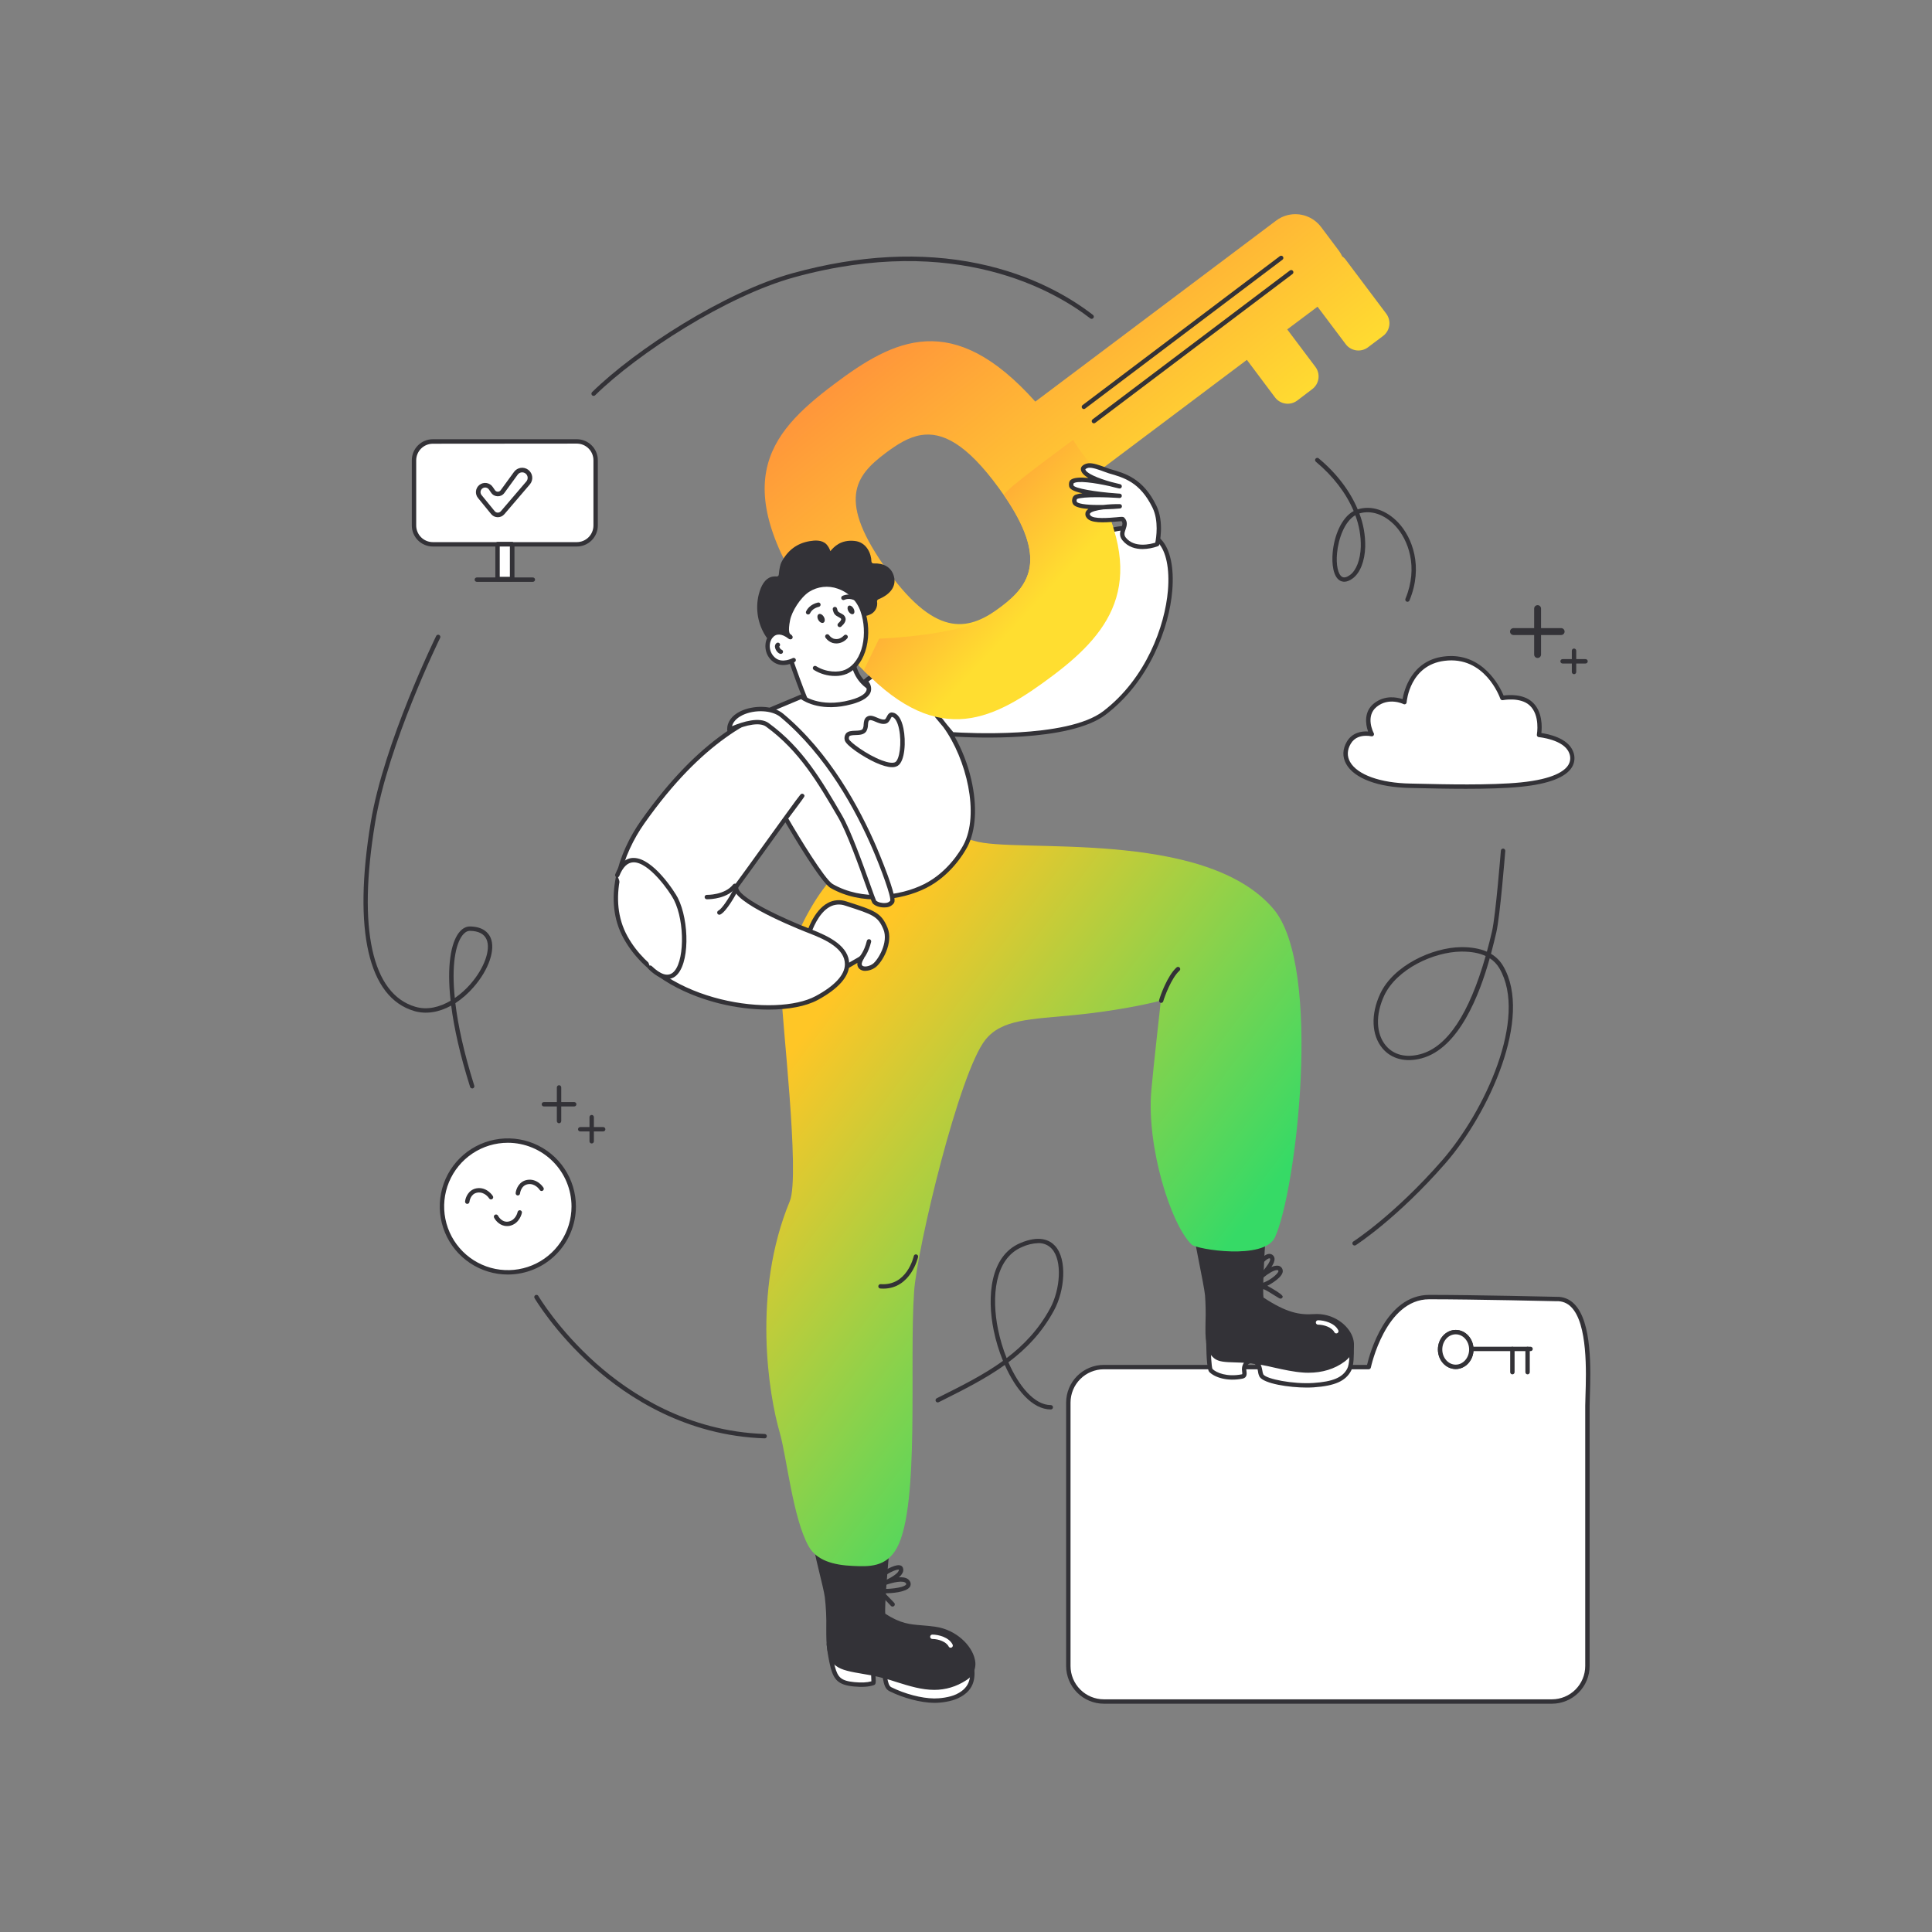 <svg xmlns="http://www.w3.org/2000/svg" xmlns:xlink="http://www.w3.org/1999/xlink" id="Layer_1" viewBox="0 0 850.394 850.394"><rect x="0" y="0" width="850.394" height="850.394" fill="#808080" stroke="none"/><defs><style>      .st0 {        fill-rule: evenodd;      }      .st0, .st1 {        fill: #333237;      }      .st2 {        fill: url(#linear-gradient2);      }      .st3 {        fill: #fff;      }      .st4 {        fill: url(#linear-gradient1);      }      .st5 {        fill: url(#linear-gradient);      }    </style><linearGradient id="linear-gradient" x1="545.75" y1="512.098" x2="374.547" y2="295.917" gradientTransform="translate(0 -231.716)" gradientUnits="userSpaceOnUse"><stop offset=".215" stop-color="#ffde30"></stop><stop offset=".81" stop-color="#ff893c"></stop></linearGradient><linearGradient id="linear-gradient1" x1="579.207" y1="862.75" x2="298.693" y2="652.419" gradientTransform="translate(0 -231.716)" gradientUnits="userSpaceOnUse"><stop offset=".23" stop-color="#36da66"></stop><stop offset=".815" stop-color="#ffc626"></stop></linearGradient><linearGradient id="linear-gradient2" x1="473.805" y1="520.503" x2="376.265" y2="429.535" gradientTransform="translate(0 -231.716)" gradientUnits="userSpaceOnUse"><stop offset=".215" stop-color="#ffde30"></stop><stop offset=".81" stop-color="#ff893c"></stop></linearGradient></defs><path class="st5" d="M405.471,191.502c9.216-1.455,19.823,3.598,34.217,23.371,21.678,29.795,14.508,42.044,1.036,52.137-13.472,10.093-27.788,14.862-49.833-15.5-22.762-31.34-14.508-42.038-1.036-52.137,5.052-3.791,10.104-6.997,15.615-7.872ZM566.74,94.688c-1.835.46-3.558,1.288-5.064,2.433l-105.968,79.654c-36.353-40.667-62.145-27.555-88.574-7.666-29.54,22.206-48.276,44.793-5.279,104.306,41.619,57.634,72.092,46.092,101.654,23.886,26.391-19.818,42.38-42.334,16.447-87.133l68.872-51.77,12.37,16.504c.551.735,1.241,1.355,2.032,1.824s1.665.777,2.575.907c.91.13,1.837.08,2.727-.148.892-.228,1.729-.629,2.464-1.18l6.616-5.033c.733-.552,1.352-1.244,1.817-2.035.465-.791.771-1.666.9-2.575.129-.909.076-1.835-.154-2.723-.23-.889-.632-1.724-1.185-2.457l-12.396-16.491,13.336-9.996,12.398,16.491c1.114,1.483,2.772,2.463,4.61,2.725,1.835.262,3.702-.216,5.186-1.328l6.662-5.014c1.483-1.116,2.461-2.775,2.722-4.612.26-1.837-.222-3.702-1.337-5.185l-18.12-24.125c-.366-.415-.786-.78-1.248-1.088-.417-.911-.93-1.774-1.531-2.575l-7.756-10.331c-1.673-2.232-3.968-3.922-6.593-4.858-2.628-.937-5.474-1.078-8.18-.407v0Z"></path><path class="st3" d="M346.129,284.814c.748,1.983,9.012,26.892,11.15,27.968,1.344.675,12.229,5.663,18.731,3.945,8.284-2.201,12.183-11.413,10.344-12.153-12.161-4.898-10.685-16.13-11.761-17.205-3.482-3.482-28.9-3.688-28.463-2.555v0Z"></path><path class="st1" d="M372.972,318.046c-7.081,0-16.022-4.344-16.126-4.397-1.337-.642-3.611-5.272-10.781-26.087-.425-1.242-.72-2.105-.837-2.414-.088-.234-.088-.492-.005-.727.083-.235.248-.434.462-.56,1.769-1.139,25.81-.959,29.608,2.826.457.463.566,1.197.778,2.543.541,3.514,1.673,10.834,10.654,14.45.346.136,1.137.644,1.049,2.105-.195,3.129-4.319,9.965-11.509,11.875-1.079.273-2.186.402-3.295.387v-0ZM347.347,285.355c.142.418.329.952.546,1.583,6.727,19.521,9.077,24.381,9.868,25.013,2.883,1.435,12.507,5.304,18.024,3.861,2.002-.581,3.861-1.572,5.461-2.906,1.602-1.334,2.911-2.985,3.846-4.85.475-.796.74-1.703.766-2.633-9.848-4.048-11.084-12.036-11.683-15.878-.066-.514-.162-1.024-.291-1.526-2.851-2.594-22.198-3.366-26.537-2.665l0-0Z"></path><path class="st1" d="M347.423,277.598c-.816,3.669-6.957,5.696-9.383,2.169-1.708-2.585-2.871-5.492-3.414-8.543-.543-3.051-.457-6.18.253-9.196.644-2.575,1.976-6.198,4.784-7.138.695-.193,1.423-.257,2.143-.187.478.02.945-.145,1.304-.46.359-.315.584-.757.627-1.233.142-1.667.45-3.971,1.049-5.111,2.575-4.892,6.303-7.846,11.779-8.76,2.118-.347,4.847-.521,6.475,1.107.839.94,1.423,2.079,1.693,3.309.033.142.136.927.298.888,1.003-.251,3.295-6.237,11.056-5.394,4.647.502,6.437,5.091,6.495,8.078.003.249.056.495.154.724.099.228.243.435.422.607.179.172.394.307.627.395.232.089.48.13.728.122,2.575-.103,6.52.457,7.872,4.506,1.804,5.426-3.45,8.329-6.159,9.43-.384.156-.705.434-.915.791-.21.358-.296.774-.245,1.185.179,1.02-.01,2.07-.536,2.963-.526.893-1.349,1.569-2.327,1.91-6.565,2.716-9.81-6.919-16.239-5.31-2.755.689-7.859,7.473-10.743,9.494-1.448,1.056-7.789,3.624-7.796,3.656l-0.0 0Z"></path><path class="st1" d="M341.726,282.567c-.879.029-1.751-.161-2.537-.555-.788-.393-1.463-.977-1.969-1.698-1.792-2.694-3.007-5.73-3.573-8.916-.564-3.186-.465-6.455.291-9.602,1.089-4.358,2.911-6.984,5.413-7.821.819-.233,1.67-.314,2.517-.238.116.008.23-.007.339-.043.109-.036.207-.094.293-.17.088-.075.157-.167.207-.27.051-.103.081-.214.088-.328.232-2.613.644-4.454,1.165-5.478,2.808-5.297,6.881-8.329,12.469-9.262,2.188-.36,5.322-.644,7.319,1.378.799.873,1.395,1.913,1.744,3.044,1.531-1.854,4.569-5.188,10.723-4.506,5.297.573,7.301,5.709,7.351,9.011.008.243.109.474.283.644.174.163.404.251.644.245,4.506-.18,7.652,1.661,8.825,5.182,1.473,4.415-.973,8.29-6.715,10.627-.187.077-.344.213-.445.387-.101.175-.142.378-.114.578.207,1.229-.025,2.492-.655,3.567-.632,1.075-1.622,1.893-2.798,2.31-3.937,1.635-6.861-.644-9.441-2.575-2.214-1.706-4.314-3.315-6.932-2.665-1.385.347-3.96,3.032-6.025,5.188-1.352,1.507-2.823,2.899-4.402,4.164-1.122.779-4.314,2.169-7.293,3.424l-.296.129c-.43,1.075-1.127,2.021-2.032,2.745-.902.724-1.976,1.202-3.118,1.387-.437.082-.882.12-1.327.116l-0-0ZM341.206,255.649c-.42-.013-.839.041-1.243.161-2.285.76-3.52,3.926-4.15,6.437-.672,2.883-.751,5.873-.23,8.788.521,2.915,1.627,5.693,3.255,8.166,1.132,1.648,3.076,1.468,3.861,1.32,1.931-.367,3.457-1.667,3.791-3.154.109-.489.291-.566,1.289-.991,1.44-.612,5.838-2.465,6.937-3.218,1.476-1.194,2.851-2.505,4.114-3.92,2.575-2.697,5.034-5.239,6.952-5.722,3.533-.882,6.209,1.184,8.58,3.006,2.477,1.931,4.615,3.553,7.523,2.349.783-.259,1.446-.793,1.863-1.503.42-.71.564-1.549.409-2.359-.073-.62.058-1.247.374-1.785.316-.538.801-.958,1.377-1.195,2.75-1.114,7.127-3.669,5.613-8.233-1.127-3.373-4.382-3.959-6.919-3.862-.379.016-.758-.043-1.114-.176-.354-.132-.68-.335-.955-.595-.278-.26-.498-.573-.652-.921-.152-.347-.232-.722-.24-1.101-.038-2.633-1.569-6.7-5.63-7.138-5.421-.592-7.892,2.446-9.224,4.074-.574.702-.948,1.159-1.494,1.287-.275.063-.566.015-.804-.135-.432-.277-.541-.753-.644-1.397v-.084c-.227-1.05-.72-2.024-1.43-2.832-1.365-1.364-3.861-1.126-5.638-.837-5.019.837-8.542,3.463-11.076,8.258-.407.759-.748,2.491-.948,4.744-.066.732-.412,1.41-.968,1.89s-1.279.726-2.012.685l-.566-.006 0-0Z"></path><path class="st3" d="M358.764,294.051c4.435,2.793,10.248,3.142,13.639,1.641,8.961-3.964,10.493-17.797,7.319-26.859-3.667-10.479-15.82-14.508-24.079-9.134-3.92,2.575-7.976,8.863-8.812,13.079-.308,1.538-1.19,6.121.528,7.151.354.213.998.863.22.354-8.441-6.527-13.101,5.233-6.76,10.17,3.707,2.877,8.567.071,8.567.071l9.378,3.527Z"></path><path class="st1" d="M367.589,297.538c-3.308-.003-6.55-.927-9.366-2.67-.217-.137-.369-.354-.427-.604-.056-.25-.01-.512.126-.729.136-.217.351-.37.601-.427.25-.057.513-.012.73.125,4.369,2.749,9.823,2.865,12.732,1.577,8.051-3.566,10.048-16.381,6.795-25.663-.796-2.326-2.115-4.439-3.854-6.177-1.739-1.738-3.854-3.056-6.179-3.852-2.07-.743-4.281-1.004-6.467-.763-2.183.241-4.286.977-6.143,2.154-3.861,2.529-7.634,8.664-8.367,12.461-1.036,5.149-.116,6.018.076,6.134.407.238,1.077.747,1.056,1.384-.005.173-.056.342-.147.489-.091.147-.222.267-.374.348-.222.089-.465.114-.7.073-.235-.041-.455-.147-.632-.305l-.071-.045c-2.866-2.221-5.421-2.317-7.005-.27-1.782,2.298-1.633,6.527,1.43,8.908s7.453,0,7.498,0c.222-.113.478-.137.715-.066.238.071.44.23.564.446s.159.47.099.711c-.058.241-.207.45-.417.583-.22.129-5.471,3.096-9.656-.148-3.965-3.083-4.112-8.6-1.769-11.618,1.39-1.796,3.829-2.935,6.957-1.693-.096-1.783.061-3.572.47-5.31.933-4.705,5.251-11.103,9.229-13.697,2.103-1.337,4.481-2.177,6.955-2.454,2.474-.278,4.978.013,7.324.852,2.603.891,4.968,2.364,6.917,4.309,1.948,1.944,3.427,4.308,4.321,6.91,3.52,10.073,1.17,24.073-7.839,28.063-1.645.67-3.409.998-5.183.965l-0-0Z"></path><path class="st3" d="M470.241,617.365c0-4.144,1.645-8.117,4.577-11.046,2.929-2.931,6.902-4.577,11.046-4.577h116.62s6.384-30.813,26.621-30.813,56.057.852,56.057.852c17.088-.44,13.563,37.571,13.563,46.949v114.573c-.003,4.142-1.648,8.115-4.579,11.044-2.929,2.929-6.902,4.577-11.044,4.577h-197.238c-4.145,0-8.117-1.645-11.046-4.574-2.931-2.931-4.577-6.904-4.577-11.046v-115.937Z"></path><path class="st1" d="M683.102,749.908h-197.238c-4.397-.005-8.615-1.754-11.723-4.865-3.111-3.108-4.86-7.326-4.865-11.723v-115.955c.005-4.4,1.754-8.615,4.865-11.723,3.108-3.111,7.326-4.86,11.723-4.865h115.859c1.165-4.943,8.188-30.813,27.394-30.813,20.017,0,55.723.844,56.077.852,1.443-.051,2.878.205,4.215.751,1.337.543,2.545,1.365,3.541,2.408,7.905,7.955,7.215,29.07,6.849,40.404-.058,1.764-.109,3.288-.109,4.382v114.573c-.01,4.397-1.759,8.61-4.87,11.716-3.108,3.106-7.324,4.855-11.718,4.86h0ZM485.864,602.708c-3.887.005-7.612,1.552-10.359,4.299-2.747,2.747-4.294,6.472-4.299,10.359v115.955c.005,3.887,1.552,7.612,4.299,10.359,2.747,2.747,6.472,4.294,10.359,4.299h197.238c3.887-.005,7.612-1.552,10.359-4.299,2.747-2.747,4.294-6.472,4.299-10.359v-114.573c0-1.125.051-2.664.109-4.448.334-10.26,1.029-31.609-6.282-38.981-.824-.867-1.827-1.544-2.937-1.989-1.112-.445-2.305-.644-3.5-.584-.404,0-36.045-.852-56.077-.852-19.231,0-25.61,29.744-25.676,30.048-.046.217-.164.412-.336.551s-.387.215-.609.215h-116.587l-0.0 0Z"></path><path class="st3" d="M531.911,590.807s.162,11.443,1.074,12.391c1.976,2.034,7.127,4.003,13.775,2.684,1.868-.374.561-2.466.92-3.952.819-3.374,3.52-2.838,3.52-2.838l1.231.23c2.575,1.468,1.989,4.88,2.838,6.186,1.731,2.659,14.304,4.776,22.941,4.19,8.901-.604,13.444-2.575,15.648-6.798,1.286-2.431,1.099-7.42,1.099-10.735l-63.047-1.357 0-0Z"></path><path class="st1" d="M575.236,610.754c-7.923,0-18.84-1.713-20.803-4.718-.369-.705-.604-1.473-.687-2.267-.245-1.365-.503-2.767-1.693-3.533l-1.056-.2c-.296-.051-1.847-.187-2.401,2.125-.058.44-.043.887.045,1.324.134,1.023.387,2.924-1.718,3.341-6.778,1.352-12.353-.586-14.657-2.959-.786-.806-1.236-5.201-1.344-13.048-.003-.126.02-.253.068-.372.045-.119.116-.225.205-.316.088-.091.195-.164.311-.212.116-.051.243-.078.369-.078.253-.003.495.096.677.273.182.177.283.419.288.672.071,4.968.412,10.826.849,11.787,1.681,1.665,6.437,3.637,12.873,2.36.078-.008.154-.035.22-.076.045-.374.03-.753-.045-1.12-.124-.675-.124-1.362,0-2.034.816-3.379,3.391-3.811,4.647-3.566l1.223.23c.104.02.202.058.296.111,2.085,1.195,2.477,3.366,2.762,4.948.058.536.197,1.059.412,1.552,1.324,2.034,13.174,4.357,22.064,3.753,8.514-.574,12.82-2.393,14.854-6.282,1.031-1.969,1.011-6.171.998-9.237v-1.049c0-.255.101-.5.283-.682s.427-.283.682-.283.503.101.682.283c.182.182.283.427.283.682v1.044c0,3.449.038,7.723-1.216,10.136-2.408,4.564-7.172,6.674-16.452,7.319-.935.066-1.933.091-3.02.091l-0-0Z"></path><path class="st3" d="M364.822,723.654c.321,3.46.905,6.889,1.751,10.26,1.41,4.981,3.088,6.841,9.358,7.453,2.724.263,5.871.308,8.413-.561.329-.109.045-2.747.066-3.096.038-.778,0-3.803,2.734-3.121l.321.162c2.866,1.041,1.443,7.291,4.443,8.772,5.63,2.782,13.086,4.943,19.219,5.042,2.575.038,7.081-.47,10.197-1.933,8.875-4.203,6.404-11.41,6.229-16.298l-62.731-6.679-0.0 0Z"></path><path class="st1" d="M411.43,749.534h-.316c-5.883-.088-13.401-2.06-19.631-5.148-1.931-.953-2.396-3.22-2.8-5.246-.323-1.622-.644-3.149-1.552-3.49l-.096-.038-.22-.109c-.142-.048-.293-.066-.442-.053-.149.013-.296.058-.427.129-.5.379-.553,1.635-.571,2.047v.136c0,.076,0,.27.03.521.129,2.009.2,3.116-.74,3.437-2.252.773-5.148.965-8.817.607-6.945-.644-8.759-3.058-10.202-8.15-.857-3.437-1.453-6.934-1.784-10.46-.008-.126.01-.253.051-.374.043-.121.106-.23.19-.326.083-.096.187-.174.301-.23.114-.056.238-.088.364-.096s.255.008.374.051c.121.04.232.104.329.19.094.083.172.185.227.298s.088.238.099.366c.313,3.391.884,6.755,1.711,10.061,1.286,4.64,2.659,6.179,8.529,6.75,3.121.303,5.593.187,7.511-.359,0-.49-.045-1.289-.063-1.643-.02-.354-.038-.642-.033-.741v-.114c0-.773.104-2.575,1.344-3.515.371-.258.796-.427,1.243-.493.447-.066.902-.028,1.332.114.068.015.131.038.195.071l.275.134c1.885.728,2.33,2.942,2.724,4.893.334,1.653.68,3.366,1.761,3.899,5.987,2.962,13.197,4.86,18.809,4.946,2.305.038,6.77-.427,9.757-1.835,6.869-3.252,6.346-8.37,5.883-12.873-.091-.882-.174-1.718-.2-2.525-.005-.126.018-.253.061-.371.045-.119.114-.227.2-.321.086-.091.19-.167.306-.22.116-.051.24-.081.366-.086.129-.003.255.018.374.063.119.043.227.111.318.197.094.088.167.192.22.306.053.116.083.243.086.369.033.733.109,1.536.2,2.393.47,4.627,1.12,10.975-6.977,14.804-2.967,1.41-7.336,2.034-10.298,2.034l0-0Z"></path><path class="st1" d="M531.37,570.113c1.094,13.136-1.782,22.527,3.619,27.033,2.573,2.13,7.794,1.289,15.234,1.984,7.197.644,15.744,3.599,23.449,4.127,6.798.462,12.873-1.173,17.508-4.597,9.482-7.028-.533-20.063-12.931-19.206-6.366.437-12.499-.644-22.914-7.602-1.056-.703.642-27.035.642-27.035,0,0-25.044-22.039-31.339-12.603-.682,1.031,6.328,32.989,6.732,37.899Z"></path><path class="st1" d="M575.944,604.226c-.766,0-1.544,0-2.335-.083-4.165-.283-8.554-1.248-12.797-2.189-3.518-.857-7.084-1.501-10.677-1.931-2.388-.22-4.564-.283-6.482-.341-4.243-.121-7.306-.207-9.282-1.86-3.97-3.321-3.861-8.928-3.74-16.027.131-3.887.056-7.779-.225-11.658-.174-2.072-1.597-9.3-3.103-16.947-3.687-18.739-3.945-20.816-3.437-21.569.5-.761,1.165-1.397,1.946-1.865.781-.468,1.655-.756,2.56-.839,9.553-1.286,27.536,14.445,28.322,15.112.111.099.197.222.253.359.056.139.081.286.071.435-.748,11.425-1.289,24.258-.864,26.313,10.043,6.636,15.898,7.723,22.085,7.286,8.484-.586,15.14,4.705,17.083,9.977,1.539,4.172.258,8.175-3.515,10.943-4.369,3.25-9.795,4.885-15.86,4.885l0-0ZM532.33,569.971c.283,3.942.361,7.897.23,11.85-.121,6.841-.212,11.787,3.045,14.508,1.468,1.228,4.248,1.286,8.104,1.423,1.931.051,4.152.116,6.603.346,3.685.432,7.339,1.092,10.943,1.971,4.17.92,8.491,1.873,12.507,2.148,6.533.445,12.378-1.074,16.864-4.407,3.083-2.279,4.094-5.388,2.858-8.749-1.726-4.678-7.859-9.216-15.145-8.721-6.631.457-12.873-.682-23.512-7.723-.644-.42-1.114-.748-.498-14.625.253-5.58.599-11.155.703-12.79-2.575-2.201-18.395-15.395-26.391-14.347-.594.053-1.17.235-1.688.531-.518.293-.968.697-1.317,1.18,0,1.718,2.072,12.411,3.624,20.275,1.511,7.725,2.947,14.978,3.129,17.162l-.058-.033-0-0Z"></path><path class="st3" d="M588.188,586.913c-.179,0-.356-.051-.51-.144-.154-.096-.278-.23-.359-.392-1.036-2.072-4.46-3.313-7.177-3.313-.255,0-.5-.104-.682-.283-.182-.182-.283-.427-.283-.685,0-.255.101-.5.283-.682.182-.179.427-.283.682-.283,2.696,0,7.298,1.165,8.908,4.385.073.147.109.311.101.475s-.056.323-.144.462c-.086.141-.207.255-.349.336-.144.081-.306.124-.47.124v0Z"></path><path class="st1" d="M363.985,702.855c1.885,13.917-1.488,25.105,4.506,29.608,2.83,2.133,7.228,2.633,15.067,4.011,14.407,2.53,26.623,11.504,41.086,2.383,9.141-5.795-.083-19.954-12.957-21.839-9.012-1.289-13.338.114-22.792-6.032-1.132-.733,1.893-32.087,1.893-32.087,0,0-25.264-8.734-31.445,1.643-.7,1.152,3.927,17.152,4.642,22.315Z"></path><path class="st1" d="M411.218,743.818c-5.537,0-10.942-1.673-16.472-3.404-3.72-1.246-7.513-2.252-11.359-3.012l-2.916-.503c-6.186-1.054-9.919-1.693-12.565-3.682-4.223-3.172-4.215-9.095-4.21-16.586.101-4.559-.116-9.118-.644-13.647-.296-2.176-1.332-6.437-2.335-10.536-2.343-9.598-2.691-11.587-2.189-12.418,6.507-10.942,31.539-2.431,32.595-2.065.205.071.377.21.495.392.116.182.167.397.149.612-1.056,10.943-2.517,28.771-2.08,31.354,6.752,4.331,10.685,4.652,16.093,5.085,1.777.141,3.783.308,6.055.644,9.173,1.332,15.964,8.314,17.238,14.294.452,1.766.316,3.634-.389,5.315-.705,1.681-1.941,3.086-3.518,4-4.142,2.719-8.992,4.165-13.947,4.157v-0ZM364.943,702.709c.548,4.612.778,9.257.682,13.902,0,7.228,0,12.449,3.437,15.042,2.274,1.706,5.833,2.317,11.736,3.323l2.921.508c3.922.773,7.794,1.797,11.587,3.063,9.616,3,18.665,5.795,28.804-.546,1.241-.703,2.214-1.799,2.765-3.116.551-1.317.649-2.78.278-4.157-1.107-5.221-7.394-11.587-15.62-12.79-2.209-.323-4.107-.478-5.936-.644-5.547-.445-9.932-.799-17.243-5.555-.644-.432-1.19-.773.083-17.205.495-6.437,1.094-12.84,1.286-15.016-4.079-1.289-24.271-7.147-29.517,1.357-.091,1.132,1.286,6.861,2.335,11.076,1.049,4.218,2.067,8.466,2.376,10.738l.025.02-0.0 0Z"></path><path class="st4" d="M373.614,382.266c-5.792-2.891-28.322,29.512-29.512,56.191-.329,7.364,8.226,78.933,3.548,90.236-16.697,40.28-9.295,85.144-4.43,101.924,3.038,10.472,5.795,37.854,12.777,50.116,3.533,6.186,10.943,8.175,19.434,8.534,6.861.291,14.713.728,19.411-8.051,10.106-18.873,5.292-81.101,7.518-112.816,1.339-19.09,19.82-96.299,31.387-110.749,7.24-9.055,19.727-8.959,39.203-10.869,23.05-2.274,38.011-6.361,38.011-6.361,0,0-3.437,30.755-4.198,39.605-2.138,24.973,8.721,59.216,17.791,67.816,2.194,2.087,31.88,6.914,36.598-3.172,9.424-20.162,21.119-119.028-.642-144.608-30.422-35.769-114.11-24.258-131.78-29.974-15.183-4.918-55.117,12.178-55.117,12.178Z"></path><path class="st3" d="M355.985,411.128s4.918-17.033,16.305-13.384c12.332,3.96,14.804,4.706,17.442,10.943,2.638,6.237-2.517,14.804-5.11,16.505-3.624,2.406-8.367,1.344-5.312-3.535l-6.945,4.069c-1.595.799-18.627-3.366-17.379-4.635,3.265-3.3.998-9.962.998-9.962l-0.0 0Z"></path><path class="st1" d="M380.887,427.34c-.975.048-1.933-.286-2.671-.933-.334-.331-.584-.738-.725-1.185-.144-.45-.174-.925-.091-1.39l-4.544,2.659c-2.047,1.031-17.334-2.767-18.668-4.582-.177-.227-.265-.513-.245-.801.018-.291.144-.561.349-.763,2.787-2.787.773-8.896.753-8.961-.058-.184-.058-.384,0-.571.116-.407,2.937-9.952,9.366-13.384,1.241-.665,2.608-1.066,4.013-1.178,1.405-.111,2.818.071,4.15.536l.334.109c12.062,3.861,14.928,4.789,17.708,11.362,2.833,6.707-2.472,15.686-5.471,17.68-1.253.867-2.732,1.352-4.256,1.403l0.0 0ZM379.31,420.64c.174.003.341.051.49.136.147.088.268.215.351.366.083.149.124.318.121.493-.005.172-.053.339-.144.485-.836,1.344-1.049,2.434-.566,2.904.644.642,2.689.526,4.506-.69,2.252-1.499,7.195-9.558,4.756-15.325-2.439-5.769-4.584-6.437-16.51-10.301l-.341-.109c-1.084-.379-2.237-.531-3.381-.442-1.145.086-2.262.409-3.275.95-5.148,2.75-7.847,10.414-8.367,11.948.407,1.344,1.751,6.649-.745,9.99,2.696,1.377,13.935,4.099,15.716,3.712l6.902-3.978c.147-.091.316-.139.488-.142l0.0 0Z"></path><path class="st3" d="M380.857,299.901s6.366,5.742-6.295,9.153c-14.253,3.861-21.847-2.408-21.847-2.408-16.535,7.288-40.293,13.305-69.87,55.241-10.698,15.17-16.034,35.279-7.499,50.707,16.523,29.835,66.297,36.36,84.134,26.694,8.509-4.597,13.348-9.727,13.356-14.849,0-7.081-7.614-11.193-16.305-14.534-9.866-3.793-35.895-15.107-32.183-20.116,5.221-6.99,28.155-39.211,28.701-39.456.129-.058-7.273,9.868-7.273,9.868,0,0,15.668,27.141,20.245,29.762,12.757,7.311,29.512,5.903,41.195,0,9.803-4.943,15.504-13.593,17.65-17.591,8.026-14.978.495-43.77-12.482-57.242-.033,0,6.707,8.059,6.707,8.059,0,0,49.742,3.733,66.941-9.353,28.43-21.607,34.958-64.366,24.362-75.668-10.864-11.586-30.965-3.727-38.4,5.793-4.88,6.237-17.096,31.192-17.096,41.04.063,2.079-57.513-.032-74.04,14.901l0.0 0Z"></path><path class="st1" d="M338.284,444.393c-7.286-.033-14.539-.938-21.61-2.699-11.392-2.83-32.028-10.298-42.172-28.635-9.378-16.937-2.246-37.829,7.55-51.733,26.391-37.467,48.405-46.517,64.462-53.12,2.042-.837,3.965-1.63,5.795-2.441.162-.071.344-.099.521-.073.177.023.344.096.483.21.071.058,7.435,5.876,20.983,2.221,5.363-1.443,6.836-3.182,7.119-4.385.387-1.615-1.203-3.108-1.216-3.121-.101-.091-.182-.2-.238-.323-.056-.124-.083-.255-.083-.392s.028-.27.083-.394c.056-.124.136-.235.238-.326,12.166-10.975,45.476-12.874,63.368-13.923,4.647-.27,9.057-.521,10.429-.837.43-10.576,12.532-34.99,17.288-41.073,5.092-6.514,15.132-11.521,23.874-11.908,6.437-.283,12.004,1.809,15.994,6.07,3.99,4.261,5.684,12.41,4.827,22.56-1.319,15.886-9.815,39.701-29.305,54.505-16.035,12.191-58.632,10.119-66.446,9.656,3.288,5.876,5.726,12.186,7.248,18.744,2.742,11.797,2.118,22.681-1.726,29.853-1.531,2.858-7.356,12.595-18.061,18.021-11.135,5.62-28.481,7.796-42.12,0-4.23-2.484-16.459-23.101-19.871-28.905-2.517,3.482-5.297,7.344-7.847,10.884-5.426,7.531-10.548,14.642-12.706,17.538-.091.119-.149.258-.169.404-.02.147-.003.296.053.435,1.289,4.556,20.237,13.336,31.849,17.796,8.367,3.22,16.934,7.569,16.922,15.448,0,5.375-4.802,10.801-13.859,15.699-5.213,2.808-12.949,4.243-21.658,4.243l-0-0ZM352.586,307.753c-1.698.74-3.47,1.468-5.335,2.234-15.84,6.52-37.533,15.448-63.621,52.453-9.462,13.427-16.381,33.527-7.434,49.683,16.272,29.391,65.531,35.693,82.826,26.315,8.4-4.506,12.873-9.386,12.873-14.008,0-6.687-7.923-10.639-15.686-13.626-1.286-.483-30.96-11.966-33.012-19.065-.136-.425-.167-.877-.094-1.317.076-.44.255-.857.523-1.213,2.143-2.878,7.268-9.982,12.681-17.513,15.84-21.996,15.956-22.047,16.401-22.246.195-.088.412-.106.622-.056.207.051.392.172.523.339.475.591.42.644-1.094,2.737-.675.925-1.59,2.161-2.504,3.391l-3.295,4.415c4.556,7.859,16.093,26.861,19.568,28.855,13.015,7.46,29.608,5.363,40.293,0,10.197-5.148,15.764-14.455,17.233-17.185,7.228-13.518,1.365-37.892-8.832-51.912l-3.257-3.907c-.056-.071-.126-.154-.197-.25l-.04-.045c-.091-.094-.162-.202-.207-.323-.048-.121-.068-.25-.066-.379.005-.131.038-.258.094-.374.056-.119.134-.222.232-.308.185-.167.427-.255.677-.248.25.01.488.114.66.293,1.322,1.385,2.547,2.858,3.669,4.41l2.82,3.379c4.769.316,49.987,2.916,65.905-9.179,18.994-14.438,27.258-37.661,28.559-53.161.811-9.61-.761-17.289-4.314-21.08-3.553-3.791-8.597-5.722-14.501-5.458-9.32.412-18.339,5.928-22.438,11.168-4.597,5.844-16.859,30.741-16.859,40.396,0,1.448-1.208,1.57-12.229,2.201-17.301.998-49.221,2.832-61.462,12.815.478.576.824,1.248,1.011,1.974.187.725.21,1.481.068,2.216-.596,2.492-3.455,4.443-8.496,5.795-12.744,3.442-20.321-.877-22.264-2.216l0.0 0Z"></path><path class="st3" d="M342.396,283.81c-.927.644.361,2.871,1.319,3.032l-1.319-3.032Z"></path><path class="st1" d="M343.715,287.813h-.167c-1.094-.187-2.11-1.545-2.368-2.697-.121-.371-.124-.769-.008-1.141.116-.372.344-.7.652-.938.202-.149.452-.213.703-.179.248.034.475.163.629.361.154.198.227.448.2.698-.025.25-.149.479-.341.64.045.272.147.533.293.766.149.233.341.434.569.592.25.045.473.188.617.397.144.209.2.467.157.717-.043.218-.159.414-.329.557s-.384.223-.607.228h0Z"></path><path class="st1" d="M355.689,270.479c-.142-.002-.283-.032-.412-.09-.232-.11-.409-.307-.498-.548-.086-.241-.073-.507.033-.739.427-.901,1.784-3.096,5.234-3.894.245-.048.5.001.71.137.21.136.359.348.417.592.056.244.015.5-.111.714-.129.215-.336.371-.579.436-2.626.612-3.616,2.188-3.92,2.839-.078.165-.202.305-.356.403-.157.098-.336.15-.518.15l-0-0Z"></path><path class="st1" d="M376.897,264.487c-.152 0-.301-.035-.437-.103-2.401-1.223-4.17-.644-4.822-.347-.232.108-.498.12-.738.033-.24-.088-.437-.267-.546-.499-.109-.232-.119-.498-.033-.739.088-.241.268-.437.5-.545.907-.425,3.359-1.229,6.512.38.192.099.344.26.435.456.088.196.109.416.058.626-.051.209-.169.396-.336.53-.169.134-.379.208-.594.21v0Z"></path><path class="st3" d="M367.48,268.085c.462,2.021.824,1.931,2.805,3.077.748.425,1.976,1.584-.682,3.901l-2.123-6.977h0Z"></path><path class="st1" d="M369.603,276.028c-.136.001-.273-.028-.399-.084-.124-.057-.238-.14-.326-.244-.086-.096-.149-.206-.19-.327-.04-.12-.058-.247-.051-.374.01-.127.043-.251.099-.364.056-.114.134-.216.23-.299,1.289-1.101,1.289-1.673,1.289-1.828,0-.155-.291-.412-.452-.502l-.642-.373c-1.597-.869-2.125-1.242-2.608-3.328-.058-.25-.013-.513.121-.731.136-.218.354-.373.604-.431s.513-.014.73.122c.217.136.371.353.43.603.311,1.345.336,1.358,1.65,2.072l.695.386c.379.191.708.472.955.818.25.347.409.749.465,1.171.111,1.101-.526,2.24-1.931,3.476-.182.164-.422.249-.67.238l-0.0 0Z"></path><path class="st3" d="M364.152,280.128c.629.887,1.514,1.561,2.537,1.931,2.613.695,4.357-.508,5.542-1.725l-8.079-.206 0-0Z"></path><path class="st1" d="M368.201,283.224c-.596-.003-1.188-.083-1.764-.238-1.243-.423-2.32-1.23-3.076-2.304-.073-.104-.124-.221-.152-.345-.028-.124-.03-.252-.008-.377.02-.125.068-.244.136-.351.068-.107.157-.199.26-.272.104-.073.222-.124.346-.152.124-.027.25-.03.377-.008.124.022.243.068.351.137.106.068.2.157.27.261.498.702,1.193,1.239,1.996,1.545,1.739.463,3.161,0,4.597-1.468.179-.179.425-.28.68-.28.258,0,.503.101.682.28.091.089.164.195.212.313.048.117.073.243.073.37,0,.127-.025.252-.073.37-.048.117-.121.223-.212.313-.586.674-1.307,1.218-2.115,1.598-.809.38-1.688.588-2.583.609l-0.0 0Z"></path><path class="st1" d="M673.698,594.714h-26.1c-.258,0-.503-.104-.682-.283-.182-.182-.283-.427-.283-.682,0-.258.101-.503.283-.685.179-.179.425-.281.682-.281h26.1c.255,0,.5.101.682.281.182.182.283.427.283.685,0,.255-.101.5-.283.682-.182.179-.427.283-.682.283Z"></path><path class="st1" d="M665.698,604.942c-.255,0-.5-.101-.682-.283-.182-.182-.283-.427-.283-.682v-10.227c0-.258.101-.503.283-.685.182-.179.427-.281.682-.281s.503.101.682.281c.182.182.283.427.283.685v10.227c0,.255-.101.5-.283.682-.179.182-.427.283-.682.283v0Z"></path><path class="st1" d="M672.384,604.942c-.255,0-.5-.101-.682-.283-.182-.182-.283-.427-.283-.682v-10.227c0-.258.101-.503.283-.685.182-.179.427-.281.682-.281.258,0,.503.101.682.281.182.182.283.427.283.685v10.227c0,.255-.101.5-.283.682-.179.182-.425.283-.682.283v0Z"></path><path class="st3" d="M633.873,593.992c0-4.22,3.078-7.64,6.876-7.64,3.796,0,6.874,3.419,6.874,7.64,0,4.223-3.071,7.66-6.874,7.66-3.806,0-6.876-3.437-6.876-7.66Z"></path><path class="st1" d="M640.75,602.599c-4.326,0-7.842-3.861-7.842-8.607,0-4.743,3.515-8.605,7.842-8.605,4.324,0,7.839,3.861,7.839,8.605,0,4.746-3.515,8.607-7.839,8.607ZM640.75,587.317c-3.258,0-5.911,2.995-5.911,6.674,0,3.682,2.653,6.677,5.911,6.677,3.255,0,5.908-2.995,5.908-6.677,0-3.679-2.653-6.674-5.908-6.674Z"></path><path class="st3" d="M633.873,593.992c0-4.22,3.078-7.64,6.876-7.64,3.796,0,6.874,3.419,6.874,7.64,0,4.223-3.071,7.66-6.874,7.66-3.806,0-6.876-3.437-6.876-7.66Z"></path><path class="st1" d="M640.75,602.599c-4.326,0-7.842-3.861-7.842-8.607,0-4.743,3.515-8.605,7.842-8.605,4.324,0,7.839,3.861,7.839,8.605,0,4.746-3.515,8.607-7.839,8.607ZM640.75,587.317c-3.258,0-5.911,2.995-5.911,6.674,0,3.682,2.653,6.677,5.911,6.677,3.255,0,5.908-2.995,5.908-6.677,0-3.679-2.653-6.674-5.908-6.674Z"></path><path class="st3" d="M271.709,385.174c7.112-17.965,23.526,5.979,25.746,10.427,6.9,13.593,4.667,45.592-11.232,30.331l-14.515-40.758h-0Z"></path><path class="st1" d="M293.703,430.938c-2.079,0-4.769-1.061-8.149-4.299-.096-.086-.173-.192-.227-.308-.054-.119-.084-.245-.089-.374-.004-.129.017-.258.064-.379.046-.121.116-.23.206-.323.09-.094.197-.167.316-.217.119-.051.246-.078.376-.078.129,0,.257.025.376.073.119.051.227.124.318.217,3.804,3.642,6.868,4.647,9.114,2.979,5.278-3.907,5.626-22.264.611-32.183-1.744-3.444-11-16.775-17.933-16.485-2.51.116-4.557,2.13-6.083,5.979-.044.121-.112.232-.2.326-.088.096-.194.172-.311.225-.118.053-.244.081-.373.083-.129.003-.257-.02-.377-.066-.12-.048-.229-.119-.321-.21-.092-.088-.165-.197-.215-.316-.05-.119-.076-.248-.075-.377 0-.129.027-.255.077-.374,1.834-4.627,4.454-7.081,7.788-7.197h.322c8.58,0,18.242,15.218,19.42,17.553,5.149,10.144,5.381,29.765-1.178,34.624-1.0.738-2.213,1.135-3.457,1.125v0Z"></path><path class="st3" d="M311.133,394.856s8.367.238,12.398-5.001l-12.398,5.001Z"></path><path class="st1" d="M311.315,395.821h-.232c-.126-.005-.253-.033-.366-.083-.116-.053-.222-.126-.308-.217-.088-.094-.157-.202-.202-.321-.045-.116-.066-.243-.063-.372.003-.126.028-.253.081-.369.051-.116.124-.222.217-.308.091-.088.2-.157.321-.202.119-.043.245-.063.372-.058.083,0,7.917.154,11.587-4.622.162-.184.389-.301.632-.326.245-.023.49.048.685.197.195.152.323.369.364.612.038.243-.018.49-.154.695-3.935,5.123-11.483,5.375-12.931,5.375h-0Z"></path><path class="st3" d="M316.629,401.672c2.575-1.286,6.876-9.315,6.876-9.315l-6.876,9.315Z"></path><path class="st1" d="M316.637,402.637c-.179,0-.356-.051-.508-.147-.154-.094-.278-.227-.361-.387-.111-.23-.126-.493-.045-.733.081-.24.25-.44.478-.556,1.681-.837,4.847-5.901,6.437-8.901.121-.227.326-.397.574-.47.245-.073.51-.048.735.073.227.121.394.329.47.574.073.245.048.51-.073.735-.457.852-4.506,8.329-7.286,9.719-.134.058-.275.091-.42.091h0Z"></path><path class="st2" d="M472.339,193.607c-18.021,13.285-31.177,23.442-30.412,24.356,18.911,27.51,11.771,39.321-1.211,49.079-1.971,1.48-8.62,6.572-13.376,8.065-16.543,5.195-40.389,6.012-40.389,6.012,0,0-6.752,13.955-6.76,13.961,33.56,34.616,57.745,21.427,83.297,2.233,26.353-19.812,42.38-42.359,16.452-87.158l3.182-2.388c-4.054-4.352-7.665-9.095-10.783-14.161l0-0Z"></path><path class="st3" d="M603.795,323.202s-6.816-1.794-10.04,3.649c-5.471,9.232,4.905,18.668,27.073,19.009,6.629.109,33.25,1.054,48.718-.516,18.711-1.898,24.589-7.781,21.989-14.334-2.6-6.553-14.109-7.501-14.109-7.501,0,0,1.718-9.067-3.586-13.806-4.564-4.074-12.545-2.459-12.545-2.459,0,0-6.894-19.741-25.683-17.295-16.09,2.098-17.45,19.15-17.45,19.15,0,0-6.952-3.419-12.823,1.319-5.868,4.736-1.544,12.782-1.544,12.782h-0Z"></path><path class="st1" d="M645.197,347.204c-8.021,0-15.61-.179-20.599-.296-1.602-.038-2.909-.071-3.824-.083-14.122-.232-24.678-4.172-28.236-10.543-1.759-3.149-1.635-6.578.346-9.919,2.292-3.861,6.437-4.609,9.29-4.39-1.231-3.432-1.759-8.845,2.535-12.307,4.847-3.902,10.298-2.729,12.648-1.931.72-4.127,4.061-16.929,18.087-18.757,17.18-2.24,24.865,13.516,26.391,17.18,2.226-.311,8.542-.793,12.583,2.813,4.617,4.124,4.331,11.071,4.036,13.684,2.987.425,11.587,2.13,13.917,7.988.493,1.12.71,2.343.634,3.563-.076,1.223-.442,2.408-1.071,3.457-2.737,4.506-10.255,7.397-22.355,8.625-6.828.715-15.835.915-24.382.915v0ZM601.17,323.871c-2.034,0-4.898.586-6.611,3.477-1.615,2.714-1.724,5.484-.321,7.986,3.174,5.684,13.356,9.34,26.583,9.56.92,0,2.229.045,3.861.083,10.23.245,31.541.753,44.768-.594,14.283-1.448,19.247-4.994,20.894-7.723.475-.794.751-1.693.801-2.618.053-.925-.121-1.85-.505-2.691-2.33-5.865-13.189-6.881-13.298-6.894-.136-.01-.268-.048-.387-.114-.119-.066-.22-.154-.303-.26-.081-.109-.139-.232-.169-.364-.03-.131-.03-.268-.005-.402,0-.083,1.547-8.6-3.283-12.911-4.137-3.695-11.637-2.242-11.713-2.226-.23.043-.47.003-.672-.116s-.356-.306-.43-.528c-.27-.778-6.881-18.976-24.645-16.659-15.102,1.931-16.538,17.599-16.588,18.268-.015.157-.066.306-.152.44-.086.131-.2.24-.339.318-.136.076-.293.114-.45.114-.157,0-.311-.038-.45-.114-.258-.121-6.49-3.07-11.792,1.211-5.117,4.127-1.476,11.284-1.289,11.587.086.164.121.354.104.538-.018.187-.088.364-.205.51-.119.144-.275.253-.452.311s-.366.063-.546.018c-.783-.164-1.582-.232-2.383-.207h-.025Z"></path><path class="st3" d="M251.286,539.484c4.642-15.327-4.02-31.516-19.347-36.158-15.327-4.642-31.515,4.021-36.157,19.348-4.642,15.327,4.02,31.516,19.347,36.158,15.327,4.64,31.515-4.021,36.157-19.348Z"></path><path class="st1" d="M223.537,560.997c-5.926.003-11.72-1.754-16.648-5.047-4.928-3.29-8.769-7.971-11.038-13.444-2.269-5.474-2.863-11.498-1.708-17.311,1.155-5.815,4.009-11.152,8.199-15.345,4.19-4.19,9.529-7.046,15.341-8.201,5.812-1.157,11.837-.564,17.313,1.703s10.155,6.108,13.448,11.036,5.05,10.72,5.05,16.646c-.008,7.943-3.167,15.557-8.783,21.175-5.616,5.618-13.23,8.777-21.173,8.787h0ZM223.537,503.005c-5.545-.003-10.965,1.64-15.575,4.721-4.611,3.078-8.205,7.458-10.327,12.578-2.123,5.123-2.679,10.761-1.598,16.196,1.081,5.438,3.75,10.435,7.67,14.357,3.92,3.92,8.915,6.591,14.353,7.672,5.438,1.082,11.074.528,16.197-1.595,5.123-2.12,9.501-5.714,12.581-10.323,3.08-4.61,4.724-10.03,4.724-15.575-.009-7.43-2.964-14.554-8.217-19.81-5.254-5.254-12.377-8.211-19.808-8.221h-0Z"></path><path class="st3" d="M205.657,528.918s.418-4.268,4.248-4.918c3.939-.644,6.205,2.974,6.205,2.974l-10.453,1.943Z"></path><path class="st1" d="M205.656,529.903h-.084c-.253-.028-.486-.154-.647-.351-.161-.197-.239-.45-.215-.705.167-1.726,1.435-5.15,5.046-5.792,4.506-.766,7.08,3.217,7.19,3.412.136.217.179.48.122.73-.058.248-.213.465-.431.601-.218.136-.48.179-.73.121s-.467-.212-.602-.43c-.077-.124-1.989-3.083-5.227-2.53-3.038.513-3.431,3.912-3.45,4.061-.021.243-.133.468-.313.632-.18.162-.415.253-.659.25l-0-0Z"></path><path class="st3" d="M218.336,535.534s1.931,3.864,5.735,3.058c3.914-.791,4.718-5.006,4.718-5.006l-10.453,1.948h-0Z"></path><path class="st1" d="M223.087,539.661c-2.935,0-4.924-2.317-5.613-3.695-.057-.114-.091-.238-.101-.364-.01-.126.006-.253.046-.374.08-.243.254-.445.482-.558.229-.116.494-.136.737-.056.243.081.445.255.56.483.071.149,1.661,3.161,4.679,2.575,3.219-.644,3.933-4.099,3.965-4.248.061-.238.211-.445.419-.576s.458-.179.7-.131c.242.045.456.184.6.384.144.2.206.447.173.69-.038.2-.978,4.86-5.471,5.792-.389.068-.784.094-1.178.078l-0.0 0Z"></path><path class="st3" d="M227.933,525.231s.418-4.263,4.248-4.918c3.939-.644,6.205,2.972,6.205,2.972l-10.453,1.946h-0Z"></path><path class="st1" d="M227.933,526.196h-.097c-.126-.013-.248-.051-.359-.109-.111-.061-.21-.142-.29-.238-.08-.099-.14-.21-.177-.331s-.049-.248-.037-.374c.167-1.731,1.442-5.148,5.046-5.792,4.506-.771,7.08,3.22,7.19,3.412.136.217.179.48.121.73-.058.25-.213.468-.43.601-.218.136-.48.179-.73.121s-.467-.212-.602-.43c-.077-.129-1.989-3.083-5.227-2.535-3.038.521-3.431,3.92-3.45,4.061-.021.24-.131.462-.308.627-.177.162-.41.253-.651.255l0-0Z"></path><path class="st3" d="M253.892,194.321h-63.375c-4.575,0-8.284,3.709-8.284,8.284v28.675c0,4.575,3.709,8.284,8.284,8.284h63.375c4.575,0,8.284-3.709,8.284-8.284v-28.675c0-4.575-3.709-8.284-8.284-8.284Z"></path><path class="st0" d="M226.245,207.72c1.472-2.022,4.321-2.432,6.303-.907,2.017,1.552,2.322,4.478.667,6.412l-11.221,13.113c-1.537,1.796-4.324,1.763-5.818-.069l-5.778-7.084c-1.407-1.725-1.16-4.261.551-5.683,1.838-1.527,4.592-1.141,5.94.832l.975,1.428c.596.873,1.877.892,2.499.037l5.881-8.078v-0ZM231.315,208.416c-1.08-.831-2.634-.608-3.436.494l-5.881,8.078c-1.445,1.984-4.418,1.94-5.803-.087l-.975-1.427c-.676-.99-2.057-1.183-2.979-.417-.858.713-.982,1.985-.276,2.85l5.777,7.084c.697.855,1.998.87,2.715.032l11.222-13.113c.902-1.054.736-2.649-.363-3.495Z"></path><path class="st1" d="M253.892,240.555h-63.375c-2.452-.004-4.803-.979-6.536-2.713-1.734-1.734-2.71-4.085-2.713-6.537v-28.727c.003-2.452.979-4.803,2.713-6.537,1.734-1.734,4.085-2.71,6.536-2.713h63.375c2.452.003,4.803.979,6.537,2.713,1.734,1.734,2.709,4.085,2.713,6.537v28.675c.005,1.219-.23,2.426-.693,3.554-.462,1.127-1.143,2.152-2.002,3.016-.859.864-1.88,1.55-3.005,2.019-1.125.469-2.331.711-3.55.712v-0ZM190.517,195.312c-1.931.002-3.784.766-5.155,2.127-1.371,1.361-2.148,3.208-2.163,5.14v28.675c-.006.965.179,1.922.544,2.815.365.894.903,1.706,1.583,2.391s1.489,1.229,2.38,1.6c.891.371,1.846.563,2.811.564h63.375c1.941-.002,3.801-.773,5.173-2.146,1.372-1.372,2.144-3.232,2.146-5.173v-28.727c-.002-1.941-.773-3.801-2.146-5.173-1.372-1.372-3.232-2.144-5.173-2.146l-63.375.052v-0Z"></path><path class="st3" d="M225.397,239.564h-6.392v15.293h6.392v-15.293Z"></path><path class="st1" d="M225.397,255.823h-6.392c-.256,0-.502-.102-.683-.283-.181-.181-.283-.427-.283-.683v-15.293c0-.256.102-.502.283-.683.181-.181.427-.283.683-.283h6.392c.256,0,.502.102.683.283.181.181.283.427.283.683v15.293c0,.127-.025.252-.073.369-.049.117-.12.224-.21.313-.089.09-.196.161-.313.209-.117.049-.243.074-.369.074h-0ZM219.971,253.892h4.46v-13.337h-4.46v13.337Z"></path><path class="st3" d="M225.397,239.564h-6.392v15.3h6.392v-15.3Z"></path><path class="st1" d="M225.397,255.823h-6.392c-.256,0-.502-.102-.683-.283-.181-.181-.283-.427-.283-.683v-15.293c0-.256.102-.502.283-.683.181-.181.427-.283.683-.283h6.392c.256,0,.502.102.683.283.181.181.283.427.283.683v15.293c0,.127-.025.252-.073.369-.049.117-.12.224-.21.313-.089.09-.196.161-.313.209-.117.049-.243.074-.369.074h-0ZM219.971,253.892h4.46v-13.337h-4.46v13.337Z"></path><path class="st1" d="M234.537,256.106h-24.652c-.256,0-.502-.102-.683-.283-.181-.181-.283-.427-.283-.683,0-.256.102-.502.283-.683.181-.181.427-.283.683-.283h24.652c.256,0,.502.102.683.283.181.181.283.427.283.683,0,.256-.102.502-.283.683-.181.181-.427.283-.683.283Z"></path><path class="st1" d="M261.256,174.258c-.189-.006-.372-.068-.526-.177-.154-.109-.273-.262-.341-.438-.068-.176-.084-.368-.044-.553.04-.185.133-.354.268-.486,19.117-18.763,58.418-44.168,88.498-52.414,29.017-7.975,56.423-9.385,81.462-4.184,24.066,5.001,40.75,15.062,50.515,22.618.202.157.334.388.366.642.03.254-.04.51-.197.713-.157.202-.387.334-.642.366-.253.032-.51-.038-.713-.195-15.448-11.959-59.062-37.68-130.284-18.1-29.802,8.194-68.737,33.361-87.713,51.983-.182.151-.413.231-.65.225l0-0Z"></path><path class="st1" d="M596.234,548.228c-.212.003-.417-.066-.584-.19-.169-.126-.293-.303-.351-.505-.058-.202-.051-.417.023-.612.076-.197.212-.364.389-.475.174-.111,18.074-11.645,39.047-35.681,18.729-21.478,37.925-62.807,25.231-84.533-1.046-1.802-2.507-3.328-4.261-4.453-4.506,16.09-13.518,39.618-29.977,44.058-7.023,1.893-13.298.296-17.23-4.377-4.847-5.792-5.239-14.971-1.018-24.015,5.795-12.492,22.999-20.391,35.564-20.546,4.506-.051,8.302.644,11.4,1.996.778-2.846,1.537-5.795,2.257-8.928,1.63-6.957,3.864-35.279,3.909-35.562.02-.258.142-.493.336-.66.195-.167.45-.25.705-.23s.493.142.66.339c.167.195.25.45.23.705-.091,1.165-2.292,28.746-3.947,35.845-.554,2.358-1.319,5.625-2.343,9.424,2.234,1.317,4.089,3.184,5.388,5.426,13.151,22.529-6.328,64.864-25.443,86.779-21.17,24.26-39.264,35.923-39.464,36.047-.157.096-.336.149-.521.147l0-0ZM643.567,418.851h-.475c-11.986.149-28.322,7.614-33.843,19.431-3.864,8.37-3.606,16.768.753,21.956,3.475,4.134,8.888,5.471,15.249,3.76,11.779-3.174,21.407-17.682,28.68-43.191-2.78-1.312-6.245-1.956-10.364-1.956v-0Z"></path><path class="st1" d="M207.838,479.078c-.205,0-.405-.066-.571-.187-.166-.121-.288-.291-.35-.488-4.467-14.16-7.08-26.029-8.316-35.774-5.458,3.012-11.129,3.899-16.298,2.381-20.198-5.941-26.989-35.446-19.11-83.077,5.793-34.998,28.598-81.592,28.83-82.056.12-.217.319-.379.555-.454.237-.075.493-.055.715.054.222.109.394.3.48.532.086.232.079.489-.019.717-.232.47-22.921,46.807-28.663,81.519-7.724,46.545-1.39,75.311,17.752,80.909,5.323,1.564,10.755.116,15.499-2.671-1.719-15.575.193-25.319,3.559-29.825,1.809-2.408,3.72-2.883,5.001-2.866,5.703.104,8.046,2.724,9.012,4.905,2.304,5.213-.76,14.16-7.441,21.789-2.339,2.719-5.045,5.102-8.039,7.079,1.171,9.752,3.759,21.814,8.323,36.29.038.124.053.25.041.379-.012.126-.049.25-.108.361-.06.114-.142.212-.241.293-.099.081-.213.142-.335.177-.091.02-.184.023-.277.013l0-0ZM206.821,409.723c-1.487,0-2.652,1.135-3.366,2.092-2.961,3.965-4.75,12.989-3.27,27.49,2.521-1.741,4.817-3.788,6.836-6.095,6.108-6.957,9.108-15.261,7.125-19.734-1.068-2.426-3.514-3.687-7.273-3.753h-.052v-0Z"></path><path class="st1" d="M336.551,633.109h-.03c-34.372-1.147-60.067-17.862-75.567-31.675-16.761-14.958-25.573-29.873-25.663-30.035-.129-.22-.165-.485-.099-.733.066-.248.227-.46.449-.589s.486-.164.734-.099c.248.066.46.227.589.45.084.147,8.754,14.804,25.322,29.608,15.255,13.588,40.551,30.02,74.298,31.147.126.003.253.03.369.081.116.051.222.121.311.215.086.091.157.197.202.316.048.119.071.243.068.371-.003.126-.03.25-.081.366-.051.116-.121.222-.212.311-.094.088-.2.157-.318.205-.116.045-.243.068-.371.066v-.005 0Z"></path><path class="st1" d="M619.522,264.892c-.126-.002-.25-.026-.366-.071-.121-.049-.23-.121-.323-.212-.091-.091-.162-.201-.212-.321-.048-.12-.071-.249-.071-.379.003-.13.03-.258.083-.376,5.795-13.993,1.185-26.043-4.506-32.113-4.698-4.995-10.568-7.003-15.79-5.42,1.802,4.693,2.676,9.689,2.575,14.714-.192,6.314-2.259,11.509-5.517,13.89-2.626,1.931-4.503,1.577-5.585.959-3.053-1.738-3.657-7.518-3.22-12.346.644-7.228,3.778-15.339,9.244-18.274-3.278-7.801-9.012-15.358-16.639-21.698-.099-.081-.179-.181-.238-.293-.061-.112-.096-.235-.109-.362-.01-.126.003-.254.04-.375.038-.121.099-.234.179-.332.081-.098.179-.178.293-.238.111-.059.235-.096.361-.107s.253.002.374.039c.121.038.235.099.334.18,7.877,6.54,13.78,14.354,17.179,22.445,5.979-1.892,12.648.296,17.905,5.896,6.095,6.488,11.033,19.31,4.892,34.166-.068.181-.19.338-.349.449-.157.111-.346.173-.538.176l0.0 0ZM596.555,226.787c-4.693,2.684-7.435,10.247-8.034,16.639-.495,5.233.407,9.443,2.229,10.485.874.496,2.052.212,3.495-.837,2.742-2.002,4.549-6.752,4.723-12.391.096-4.744-.723-9.463-2.413-13.897Z"></path><path class="st1" d="M462.531,620.39c-8.11,0-15.398-8.65-20.258-19.588-8.425,6.032-17.854,10.763-27.611,15.653l-1.468.735c-.23.114-.495.134-.74.053-.243-.081-.445-.255-.561-.485-.114-.23-.134-.495-.053-.738.081-.245.255-.447.485-.561l1.473-.735c9.777-4.885,19.31-9.654,27.68-15.716-1.772-4.324-3.136-8.802-4.076-13.376-3.058-14.875-1.615-32.782,11.587-38.44,8.509-3.644,13.065-1.377,15.395,1.173,5.517,6.03,4.223,19.78-.392,28.319-5.264,9.778-12.229,17.008-20.134,22.949,4.622,10.561,11.476,18.832,18.665,18.832.258,0,.503.101.682.283.182.182.283.427.283.682,0,.258-.101.503-.283.682-.179.182-.425.283-.682.283l.008-.005 0-0ZM457.022,547.171c-2.512.099-4.978.697-7.255,1.764-12.133,5.201-13.356,22.15-10.452,36.277.877,4.299,2.138,8.506,3.77,12.578,7.576-5.747,14.192-12.706,19.209-22.014,4.291-7.981,5.497-20.854.642-26.133-.748-.811-1.665-1.456-2.686-1.88-1.021-.427-2.123-.629-3.227-.591v-0Z"></path><path class="st3" d="M382.497,414.345c-1.114,4.635-3.275,7.614-4.589,8.446l4.589-8.446Z"></path><path class="st1" d="M377.907,423.761c-.164.002-.326-.04-.468-.121-.144-.078-.265-.195-.349-.336-.136-.215-.179-.478-.124-.728.058-.248.21-.465.425-.604,1.036-.642,3.091-3.359,4.165-7.847.03-.121.083-.238.159-.341.073-.104.167-.19.275-.255.109-.068.23-.111.354-.131.126-.02.255-.015.377.015.124.028.24.083.344.157.104.076.19.169.255.278.066.106.111.227.131.354.02.124.015.253-.015.377-1.14,4.756-3.399,8.019-5.021,9.012-.149.104-.326.164-.508.172v-0Z"></path><path class="st1" d="M388.779,567.209c-.412,0-.831,0-1.286-.051-.255-.018-.493-.136-.662-.331-.167-.192-.25-.445-.232-.7.018-.255.139-.493.334-.66.192-.167.445-.253.703-.235,11.534.864,14.455-11.837,14.579-12.378.058-.243.212-.455.425-.589.215-.134.473-.177.718-.124.248.053.462.202.601.412.139.21.19.465.142.713-.008.142-3.149,13.942-15.319,13.942l-0.0 0Z"></path><path class="st3" d="M382.118,316.277c-1.519.92-.644,3.616-1.602,5.09-1.777,2.666-8.575-.675-7.763,4.198.42,2.509,17.296,13.518,21.885,10.705,3.97-2.446,3.573-20.899-1.931-21.685-1.564-.22-1.435,2.704-3.141,3.045-2.666.533-5.555-2.504-7.447-1.352l0-0Z"></path><path class="st1" d="M392.648,337.685c-1.855,0-4.296-.687-7.326-2.06-5.148-2.355-13.131-7.551-13.518-9.899-.121-.485-.139-.991-.045-1.481.094-.49.296-.953.586-1.36.935-1.137,2.575-1.195,4.165-1.248,1.347-.043,2.737-.096,3.22-.804.278-.607.42-1.266.412-1.931.096-1.198.212-2.684,1.494-3.457,1.41-.857,2.967-.192,4.473.45,1.127.478,2.297.981,3.275.781.341-.066.586-.51.922-1.173.425-.831,1.054-2.092,2.542-1.88,2.264.323,3.925,2.729,4.802,6.952,1.152,5.537.753,14.496-2.512,16.505-.756.43-1.62.639-2.489.604ZM382.613,317.088c-.399.243-.483.907-.566,1.961,0,.996-.253,1.976-.735,2.846-1.016,1.531-3,1.597-4.743,1.655-1.099.038-2.355.083-2.734.546-.2.399-.248.857-.129,1.289.379,1.195,7.794,6.828,14.541,9.345,2.767,1.031,4.903,1.286,5.863.695,1.794-1.107,2.909-8.322,1.635-14.47-.644-3.217-1.86-5.244-3.187-5.431-.154.063-.399.546-.546.836-.412.816-.973,1.931-2.274,2.201-1.562.308-3.068-.336-4.407-.902-1.107-.475-2.151-.92-2.717-.579v.008l0.0 0Z"></path><path class="st1" d="M477.085,180.051c-.202-0-.399-.064-.564-.181-.162-.118-.286-.284-.351-.475-.063-.191-.066-.397-.008-.59s.174-.363.336-.485l86.842-65.57c.205-.155.462-.221.718-.186.253.036.483.171.637.376s.222.463.187.717c-.035.254-.172.484-.377.638l-86.842,65.532c-.164.136-.366.215-.579.225h0Z"></path><path class="st1" d="M481.5,186.327c-.152.002-.298-.032-.435-.099-.134-.067-.25-.166-.339-.287-.154-.204-.22-.461-.187-.715.035-.253.169-.482.374-.637l86.842-65.532c.207-.155.465-.221.718-.186.255.036.485.171.639.376.154.205.22.463.184.717-.035.254-.169.484-.374.638l-86.845,65.532c-.167.124-.371.192-.579.193Z"></path><path class="st3" d="M509.384,239.564s2.297-9.449-1.198-16.574c-5.587-11.393-12.727-13.581-19.78-15.59-1.835-.521-6.732-2.826-9.295-2.491-.819.103-2.279.727-2.305,1.506-.134,4.132,16.027,7.621,16.027,7.621,0,0-17.655-4.712-20.899-2.008-.412.348-.462,1.236-.341,1.834.644,3.083,21.241,4.358,21.241,4.358,0,0-15.448-1.101-19.194.534-.541.232-1.14,1.822-.387,2.761,2.267,2.813,19.58,1.333,19.58,1.333,0,0-16.793-.174-13.722,4.461,2.11,3.186,14.675.74,15.112,1.216,2.575,2.813-1.931,5.529.644,8.702,4.86,6.063,14.516,2.337,14.516,2.337v-0Z"></path><path class="st1" d="M502.948,241.675c-3.027,0-6.439-.824-8.896-3.862-1.643-2.021-.986-3.92-.457-5.445.462-1.345.687-2.137.083-2.967-.445,0-1.339.09-2.151.161-5.792.515-11.587.811-13.26-1.744-.298-.377-.48-.833-.526-1.311-.043-.479.051-.96.275-1.386.265-.446.637-.819,1.082-1.088-3.096-.245-5.724-.805-6.636-1.931-.268-.358-.45-.774-.528-1.214-.081-.44-.058-.892.063-1.322.063-.36.205-.701.417-.999.212-.297.488-.544.806-.72,1.036-.381,2.12-.617,3.22-.702-4.698-1.049-5.658-2.137-5.85-3.109-.174-.875-.104-2.124.642-2.768,1.327-1.107,4.39-1.217,7.834-.882-1.996-1.165-3.359-2.517-3.308-4.023.051-1.506,2.143-2.304,3.146-2.433,2.13-.277,5.383.946,7.763,1.841.791.296,1.473.554,1.931.682,6.803,1.931,14.516,4.132,20.386,16.092,3.604,7.351,1.365,16.825,1.286,17.224-.04.147-.114.282-.217.394-.104.112-.232.198-.374.25-2.158.797-4.435,1.223-6.732,1.262h-0ZM493.749,227.515c.644,0,.9.109,1.145.38,1.673,1.815,1.036,3.663.528,5.149-.508,1.487-.791,2.472.129,3.605,3.811,4.705,11.033,2.819,12.964,2.201.399-2.015,1.615-9.604-1.231-15.409-5.489-11.187-12.449-13.169-19.181-15.088-.521-.148-1.236-.418-2.067-.727-2.065-.773-5.186-1.931-6.841-1.732-.536.076-1.044.299-1.461.644.096,1.635,5.393,3.952,11.347,5.606,1.809.412,3.22.785,3.965.978.25.061.465.218.599.437.131.219.174.482.114.731-.061.249-.22.464-.437.598-.22.133-.483.174-.733.113-.953-.212-2.431-.547-4.124-1.01-6.644-1.48-14.321-2.575-15.951-1.204-.061.299-.061.608,0,.907.644,1.236,9.315,2.813,19.189,3.508l1.178.077c.255.017.495.135.665.328.169.193.253.446.238.702-.018.256-.136.495-.329.664-.195.169-.447.254-.703.237l-.644-.045c-4.607-.296-15.125-.695-18.021.463-.129.188-.202.405-.22.632-.015.226.03.452.129.656.849,1.056,5.858,1.455,11.587,1.345,2.408-.274,4.829-.399,7.253-.373.255-.01.505.083.692.258.19.174.298.416.308.672s-.083.505-.258.693c-.174.188-.417.298-.672.308-1.127.097-3.97.315-7.202.386-3.07.38-5.504,1.023-5.967,1.879-.038.071-.136.245.167.702,1.203,1.809,8.408,1.165,11.478.895,1.145-.116,1.91-.187,2.381-.187l-.013.019-0.0 0Z"></path><path class="st1" d="M676.794,289.618c-.402,0-.789-.16-1.071-.444-.286-.285-.445-.67-.445-1.072v-20.217c0-.402.159-.788.445-1.072.283-.284.67-.444,1.071-.444s.789.16,1.071.444c.286.285.445.67.445,1.072v20.217c0,.402-.159.788-.445,1.072-.283.284-.67.444-1.071.444Z"></path><path class="st1" d="M687.153,279.51h-20.97c-.404,0-.791-.16-1.074-.444-.286-.285-.445-.67-.445-1.072s.159-.788.445-1.072c.283-.284.67-.444,1.074-.444h20.97c.404,0,.791.16,1.074.444.286.285.445.67.445,1.072s-.159.788-.445,1.072c-.283.284-.67.444-1.074.444h0Z"></path><path class="st1" d="M692.829,296.748c-.258,0-.503-.101-.685-.283-.179-.182-.283-.427-.283-.682v-9.359c0-.256.104-.502.283-.683.182-.181.427-.283.685-.283.255,0,.5.102.682.283.179.181.283.427.283.683v9.359c0,.255-.104.5-.283.682-.182.182-.427.283-.682.283Z"></path><path class="st1" d="M697.893,292.049h-10.111c-.258,0-.503-.102-.682-.283-.182-.181-.283-.427-.283-.683,0-.256.101-.502.283-.683.179-.181.425-.283.682-.283h10.111c.255,0,.503.102.682.283.182.181.283.427.283.683,0,.256-.101.502-.283.683-.179.181-.427.283-.682.283Z"></path><path class="st1" d="M246.072,494.41c-.256,0-.502-.101-.683-.281-.181-.182-.283-.427-.283-.685v-14.804c0-.255.102-.5.283-.682.181-.182.427-.283.683-.283.256,0,.502.101.683.283.181.182.283.427.283.682v14.804c0,.258-.102.503-.283.685-.181.179-.427.281-.683.281Z"></path><path class="st1" d="M252.74,487.021h-13.343c-.256,0-.502-.101-.683-.281-.181-.182-.283-.427-.283-.685,0-.255.102-.5.283-.682.181-.179.427-.283.683-.283h13.343c.256,0,.502.104.683.283.181.182.283.427.283.682,0,.258-.102.503-.283.685-.181.179-.427.281-.683.281h-0Z"></path><path class="st1" d="M260.438,503.313c-.256,0-.502-.101-.683-.283-.181-.182-.283-.427-.283-.682v-10.634c0-.255.102-.5.283-.682.181-.182.427-.283.683-.283s.502.101.683.283c.181.182.283.427.283.682v10.634c0,.255-.102.5-.283.682-.181.182-.427.283-.683.283Z"></path><path class="st1" d="M265.498,498.021h-10.112c-.256,0-.502-.101-.683-.283-.181-.179-.283-.425-.283-.682,0-.255.102-.5.283-.682.181-.182.427-.283.683-.283h10.112c.256,0,.502.101.683.283.181.182.283.427.283.682,0,.258-.102.503-.283.682-.181.182-.427.283-.683.283Z"></path><path class="st3" d="M321.052,321.2c0,.066,11.703-5.792,16.697-2.168,14.804,10.761,23.224,25.206,31.978,40.209,5.671,9.719,14.47,37.108,15.153,37.791,1.673,1.673,6.346,2.11,7.756,0,1.41-2.113-6.328-20.599-7.518-23.373-9.257-21.594-22.747-43.583-40.995-58.786-6.598-5.443-23.255-2.56-23.07,6.328Z"></path><path class="st1" d="M389.108,399.42c-1.931,0-3.861-.644-4.91-1.706-.336-.329-.599-1.011-2.853-7.314-3.217-9.012-8.58-24.028-12.454-30.669-8.779-15.049-17.071-29.269-31.713-39.908-2.575-1.88-8.201-1.099-15.448,2.138-.177.124-.384.197-.599.207-.215.013-.43-.038-.619-.144-.134-.086-.243-.205-.321-.344-.078-.139-.119-.296-.121-.455-.071-3.412,2.027-6.313,5.901-8.18,5.317-2.575,14-2.871,18.751,1.094,20.462,17.046,33.735,41.574,41.266,59.148,0,.058,2.535,5.941,4.743,12.004,3.861,10.561,3.088,11.683,2.684,12.282-.414.546-.948.993-1.557,1.307-.612.316-1.284.488-1.971.508-.225.018-.516.033-.778.033l-0-0ZM385.633,396.42c.811.733,2.573,1.19,4.086,1.041.399-.003.796-.091,1.157-.258.364-.167.69-.407.953-.708.581-1.665-4.036-14.129-7.602-22.456-7.447-17.379-20.558-41.619-40.725-58.427-3.649-3.043-11.289-3.424-16.677-.836-1.544.748-3.965,2.292-4.635,4.88,4.771-1.996,12.166-4.286,16.126-1.403,14.963,10.884,23.358,25.269,32.241,40.505,3.963,6.798,9.378,21.943,12.608,30.993,1.114,3.121,2.168,6.07,2.466,6.669h0Z"></path><path class="st1" d="M563.702,571.611c-.432,0-.748-.179-2.717-1.428-1.19-.753-3.811-2.413-4.867-2.767-.139.121-.311.202-.495.23-.182.025-.371,0-.541-.076-.169-.078-.311-.202-.412-.359-.101-.154-.154-.339-.154-.523-.01-.081-.01-.164,0-.245-.119-.066-.23-.149-.329-.245-.167-.164-.273-.382-.298-.617-.028-.235.025-.47.152-.67.136-.202.344-.346.581-.407.238-.058.488-.028.705.086.086.033.169.071.25.114.973-.109,3.728-1.511,5.716-3.308,1.203-1.094,1.443-1.736,1.43-1.878-.078-.394-.22-.445-.425-.47-1.392-.195-4.251,1.665-5.941,3.07-1.572,2.098-1.701,2.103-2.138,2.143-.142.008-.281-.013-.412-.061-.134-.048-.253-.124-.354-.222-.174-.182-.286-.414-.313-.662-.03-.25.023-.5.152-.715.447-.715,1.016-1.344,1.681-1.86l.907-1.231.124-.167c.096-.129.238-.303.412-.521.7-.869,2.825-3.503,2.684-4.668-.003-.043-.013-.083-.033-.121-.02-.035-.048-.068-.083-.091-.053-.038-.187-.142-.607,0-2.123.804-5.289,5.633-5.792,6.907.008.073.008.149,0,.225,0,.255-.101.5-.283.682-.179.182-.427.283-.682.283-.222,0-.44-.068-.619-.2s-.311-.316-.379-.528c-.445-1.39,3.503-6.841,5.838-8.509,1.789-1.286,2.982-.933,3.657-.425.243.179.445.407.596.67.149.26.245.548.278.849.136,1.12-.468,2.439-1.377,3.816.9-.447,1.9-.655,2.904-.604.521.058,1.008.288,1.382.652.377.366.622.844.697,1.362.574,2.878-5.825,6.333-5.891,6.373-.308.159-.599.308-.874.437,1.023.586,2.027,1.173,2.363,1.37,3.041,1.799,4.51,2.963,4.407,3.49-.035.217-.144.417-.308.566-.162.149-.371.238-.591.25l-0.0 0Z"></path><path class="st1" d="M392.878,707.174c-.139,0-.275-.03-.404-.088-.126-.061-.238-.147-.329-.253-.412-.475-1.099-1.17-1.835-1.931-2.947-2.967-3.861-4.011-3.308-5.021.162-.301.599-.783,1.64-.566,1.289.258,8.974-.23,10.184-1.86.071-.096.134-.187,0-.462-.882-1.622-5.999-.503-9.431.824l-.392.154c-.235.086-.498.076-.728-.025-.227-.104-.409-.293-.5-.528-.094-.232-.091-.495.008-.728.096-.233.281-.417.513-.516l.425-.167c2.439-.998,6.141-2.967,6.844-4.582.086-.174.119-.369.088-.561-.392-.045-1.602.154-3.586,1.16-2.527,1.286-3.983,2.684-4.086,3.101-.01.126-.045.248-.104.361-.058.111-.136.21-.232.291-.096.083-.207.144-.329.182-.119.038-.245.053-.371.043-.255-.023-.493-.147-.66-.344-.167-.197-.248-.45-.227-.708.184-2.322,6.133-5.555,8.772-5.959,1.772-.27,2.368.521,2.575,1.023.139.349.205.723.195,1.097-.013.377-.099.745-.26,1.084-.402.814-.981,1.526-1.691,2.087,2.105-.149,4.041.225,4.885,1.794.235.387.346.834.323,1.286-.025.45-.184.884-.46,1.243-1.678,2.259-8.019,2.724-10.857,2.684.642.715,1.524,1.61,2.161,2.247.753.761,1.476,1.481,1.931,2.022.119.139.197.311.222.493.023.184-.005.369-.081.536-.078.167-.2.308-.356.409-.154.099-.334.152-.518.152l-.02.025-0-0Z"></path><path class="st1" d="M511.133,441.423c-.078.01-.157.01-.238,0-.248-.063-.46-.222-.591-.44-.131-.22-.169-.483-.109-.73.508-2.034,3.707-10.801,7.619-14.367.091-.099.202-.177.326-.23.124-.053.255-.081.389-.078.134,0,.268.03.389.083.121.056.232.136.321.235.091.099.159.217.2.344.043.129.058.263.045.397-.015.131-.056.263-.121.379-.066.116-.154.217-.26.298-3.541,3.22-6.586,11.587-7.081,13.401-.053.197-.169.374-.329.5s-.356.2-.561.207l0.0 0Z"></path><path class="st1" d="M362.484,274.069c.665-.384.723-1.528.131-2.555-.594-1.027-1.615-1.549-2.279-1.165s-.723,1.528-.129,2.555c.594,1.028,1.612,1.549,2.277,1.165l0-0Z"></path><path class="st1" d="M375.613,270.252c.609-.351.637-1.443.061-2.438-.574-.995-1.531-1.518-2.14-1.167-.609.351-.637,1.443-.061,2.438.574.995,1.534,1.518,2.14,1.166Z"></path><path class="st3" d="M418.435,725.264c-.179,0-.356-.048-.51-.144-.154-.094-.278-.23-.359-.389-1.036-2.072-4.46-3.316-7.177-3.316-.255,0-.5-.101-.682-.283-.182-.179-.283-.427-.283-.682s.101-.5.283-.682c.182-.182.427-.283.682-.283,2.696,0,7.298,1.165,8.908,4.385.073.147.109.308.101.473-.008.164-.056.326-.144.465-.086.139-.207.255-.349.336-.144.078-.306.121-.47.121l0.0 0Z"></path></svg>